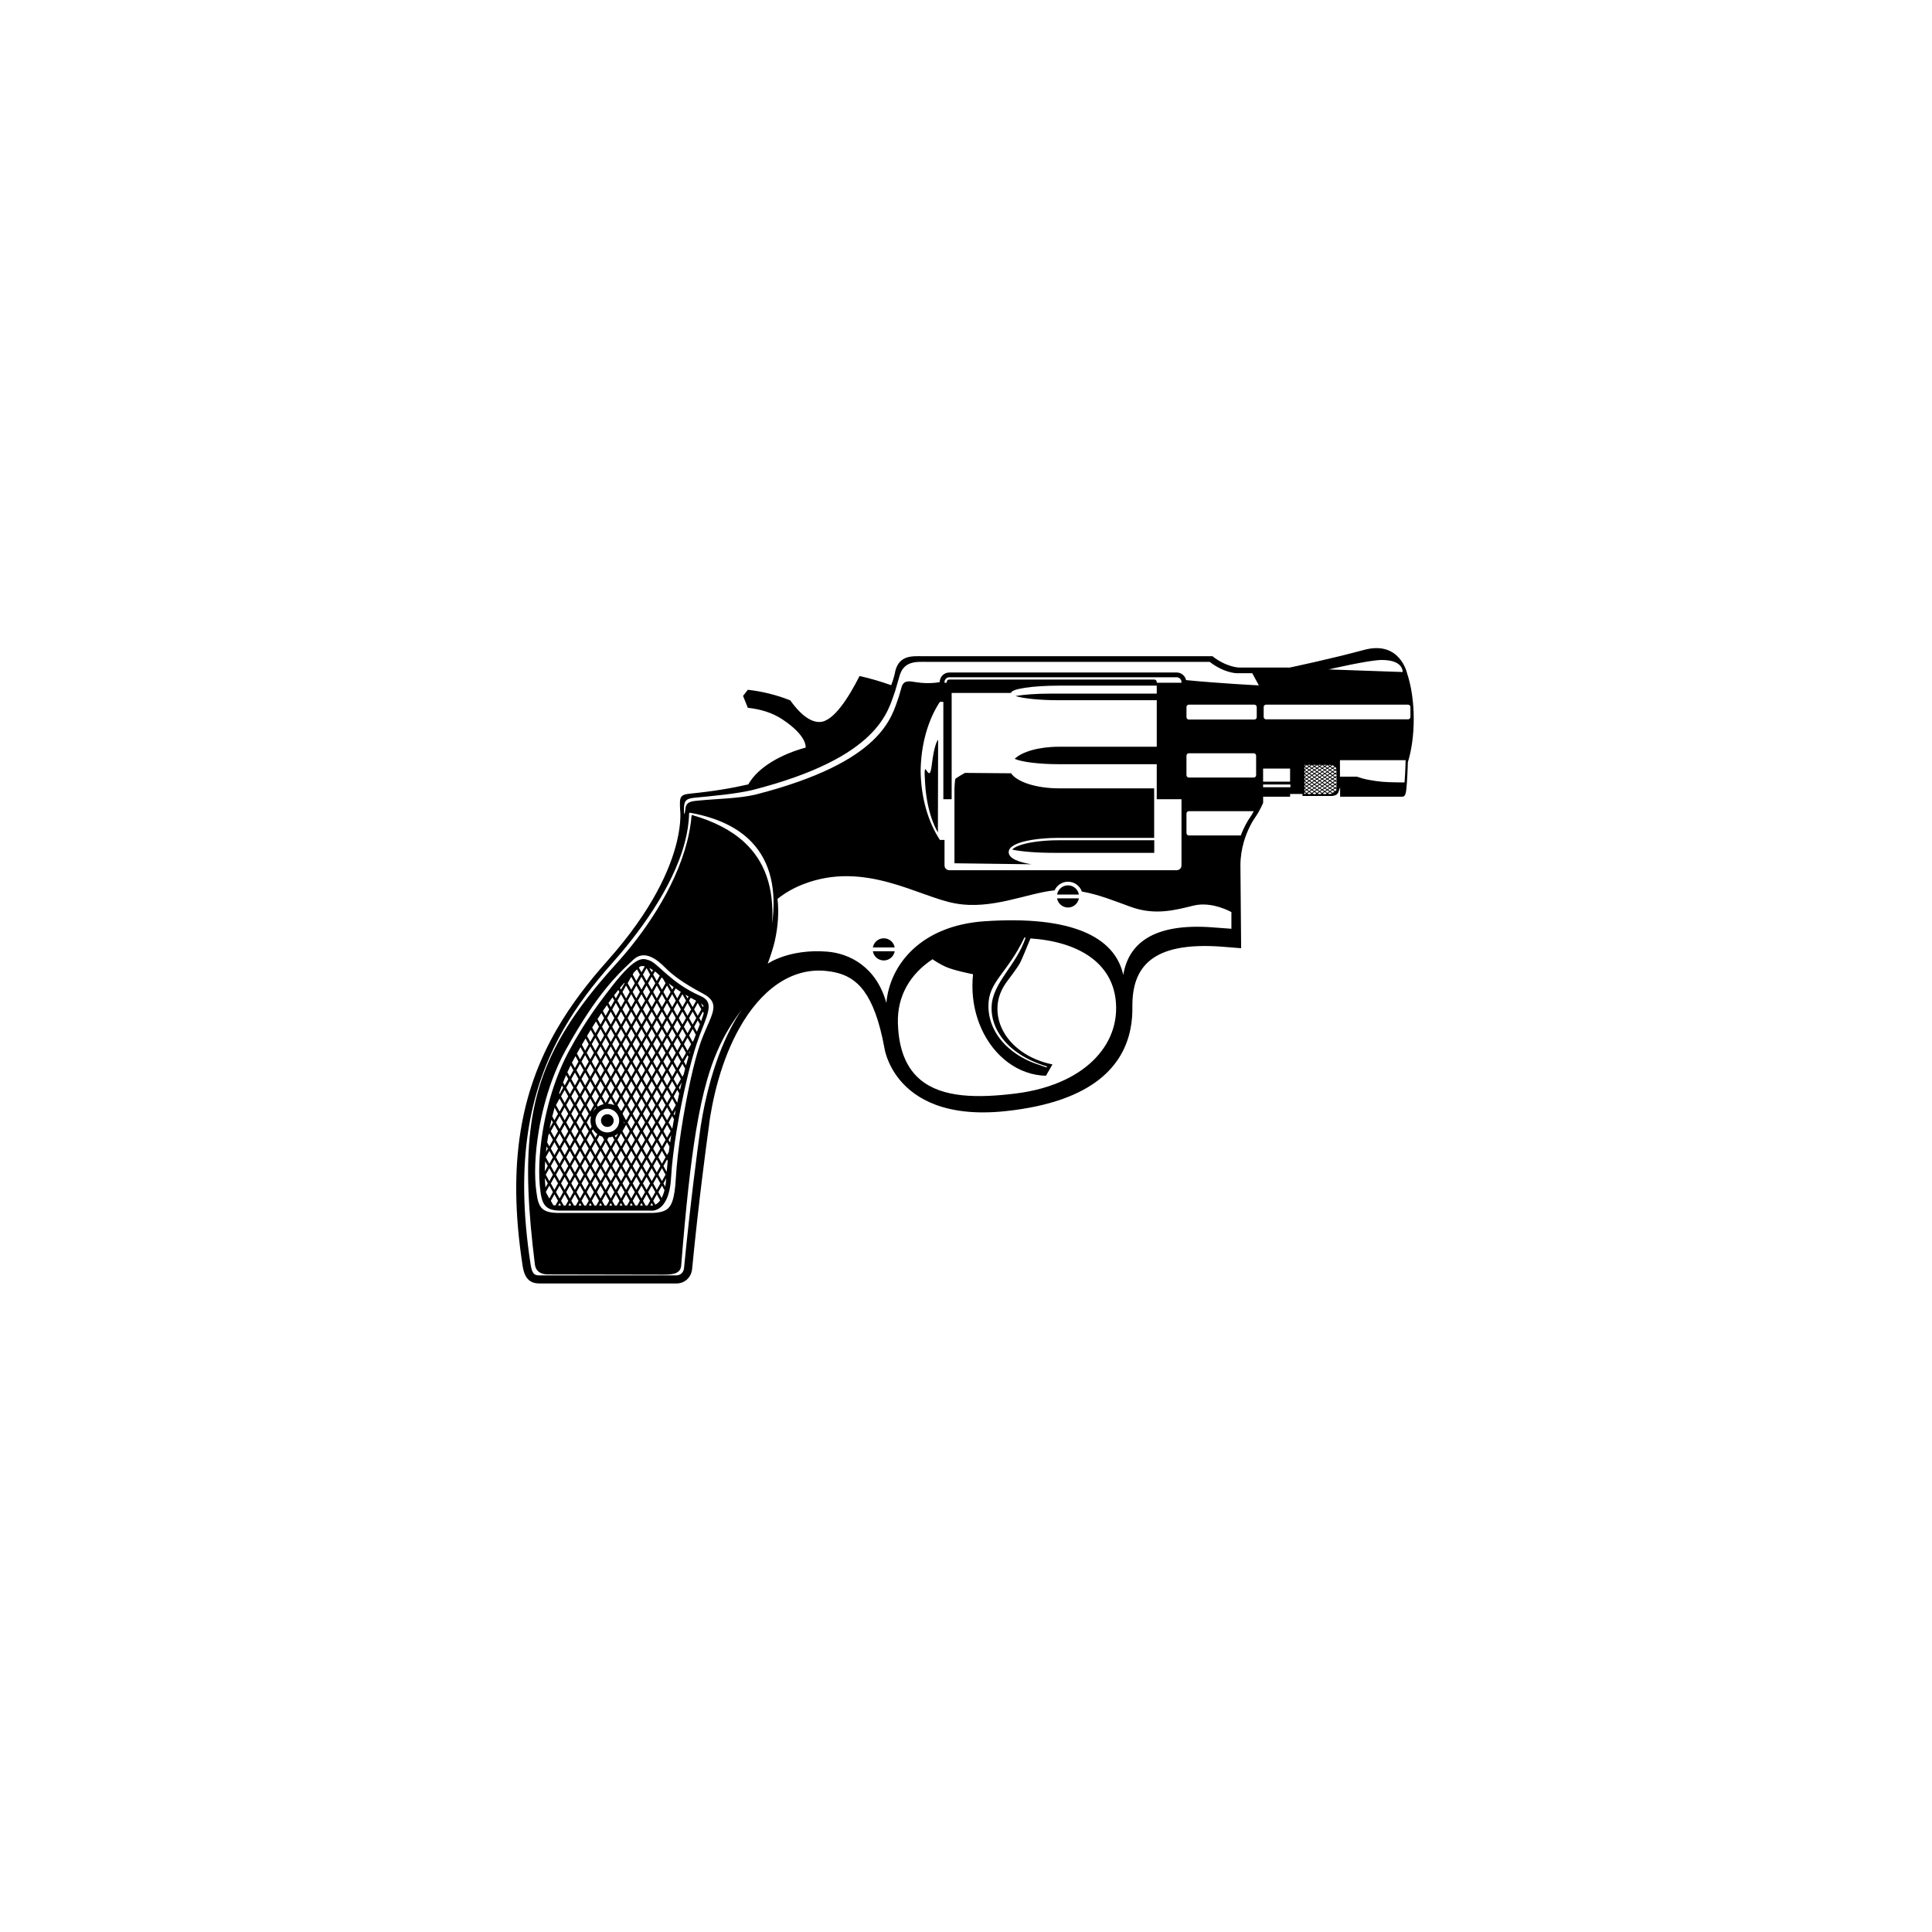 <svg xmlns="http://www.w3.org/2000/svg" width="500" height="500" viewBox="0 0 500 500"><g transform="translate(133.598,167.731)translate(116.151,82.224)rotate(0)translate(-116.151,-82.224) scale(2.356,2.356)" opacity="1"><defs class="defs"/><path transform="translate(-0.718,-13.967)" d="M10.03,65.866c0,-0.385 0.312,-0.697 0.697,-0.697c0.385,0 0.697,0.312 0.697,0.697c0,0.385 -0.312,0.697 -0.697,0.697c-0.385,0 -0.697,-0.312 -0.697,-0.697zM41.093,48.276c0.6,0 1.1,-0.435 1.199,-1.007h-2.399c0.1,0.573 0.6,1.007 1.2,1.007zM41.093,45.842c-0.601,0 -1.1,0.436 -1.2,1.009h2.399c-0.099,-0.574 -0.599,-1.009 -1.199,-1.009zM61.327,40.028c-0.601,0 -1.101,0.436 -1.2,1.008h2.398c-0.099,-0.572 -0.599,-1.008 -1.198,-1.008zM61.327,42.462c0.599,0 1.099,-0.435 1.198,-1.007h-2.398c0.1,0.573 0.6,1.007 1.2,1.007zM15.258,48.241c-0.584,-0.166 -1.302,-0.624 -3.998,2.844c-0.875,1.124 -2.048,2.635 -3.332,4.697c-0.473,0.761 -0.961,1.597 -1.455,2.516c-0.521,0.973 -0.978,2.01 -1.37,3.079c-0.673,1.834 -1.159,3.759 -1.465,5.598c-0.425,2.552 -0.504,4.939 -0.258,6.679c0.195,1.603 0.711,2.104 2.253,2.104h9.875c0,0 0.15,0.013 0.3,-0.009c0.176,-0.027 0.418,-0.099 0.669,-0.28c0.486,-0.347 1.133,-1.202 1.252,-3.349c0.083,-1.518 0.308,-3.312 0.608,-5.145v0c0.313,-1.911 0.71,-3.864 1.119,-5.596v-0.002c0.375,-1.585 0.76,-2.985 1.1,-3.993c0.198,-0.587 0.402,-1.118 0.59,-1.602c0.065,-0.167 0.127,-0.331 0.188,-0.484c0.232,-0.607 0.402,-1.091 0.477,-1.499c0.128,-0.693 0.048,-1.227 -0.884,-1.635c-3.302,-1.45 -4.651,-3.637 -5.669,-3.923zM21.052,53.65l-0.396,0.71l-0.395,-0.71l0.395,-0.711zM19.369,54.602l-0.395,0.713l-0.395,-0.713l0.395,-0.708zM19.137,53.65l0.396,-0.711l0.395,0.711l-0.395,0.71zM11.414,66.973v0c-0.201,0.123 -0.436,0.196 -0.687,0.196c-0.252,0 -0.487,-0.073 -0.687,-0.194v-0.002c-0.369,-0.229 -0.616,-0.639 -0.616,-1.106c0,-0.719 0.583,-1.302 1.303,-1.302c0.719,0 1.301,0.583 1.301,1.302c0,0.467 -0.246,0.877 -0.614,1.106zM11.498,67.983l-0.395,0.711l-0.396,-0.711l0.15,-0.271c0.153,-0.01 0.301,-0.04 0.442,-0.086zM10.555,67.71l-0.018,0.031l-0.02,-0.036zM12.486,65.29c-0.022,-0.068 -0.049,-0.135 -0.08,-0.199l0.38,-0.682l0.395,0.711l-0.395,0.711zM12.622,66.072l-0.076,0.136c0.014,-0.071 0.023,-0.147 0.028,-0.224zM10.142,63.207l0.395,-0.708l0.396,0.708l-0.396,0.711zM10.318,64.061c-0.231,0.054 -0.446,0.146 -0.635,0.277l-0.099,-0.177l0.396,-0.712zM12.787,62.499l0.395,0.708l-0.395,0.711l-0.396,-0.711zM12.228,62.959l-0.396,-0.71l0.396,-0.71l0.395,0.71zM13.747,62.249l-0.395,0.71l-0.395,-0.71l0.395,-0.71zM13.515,61.296l0.396,-0.711l0.395,0.711l-0.045,0.083l-0.35,0.627l-0.349,-0.627zM13.352,63.449l0.395,0.712l-0.395,0.71l-0.395,-0.71zM13.515,63.207l0.396,-0.708l0.395,0.708l-0.395,0.711zM14.081,62.249l0.395,-0.71l0.395,0.71l-0.395,0.71zM14.081,60.337l0.395,-0.71l0.395,0.71l-0.395,0.711zM14.081,58.426l0.395,-0.711l0.395,0.711l-0.395,0.71zM14.305,59.385l-0.395,0.711l-0.396,-0.711l0.396,-0.711zM13.747,60.337l-0.395,0.711l-0.395,-0.711l0.395,-0.71zM13.181,61.296l-0.046,0.083l-0.349,0.627l-0.35,-0.627l-0.045,-0.083l0.396,-0.711zM12.228,61.048l-0.396,-0.711l0.396,-0.71l0.395,0.71zM12.056,61.296l-0.045,0.083l-0.35,0.627l-0.349,-0.627l-0.046,-0.083l0.396,-0.711zM11.498,62.249l-0.395,0.71l-0.396,-0.71l0.396,-0.71zM11.104,63.449l0.383,0.729c-0.214,-0.095 -0.45,-0.155 -0.698,-0.162zM11.266,63.207l0.396,-0.708l0.395,0.708l-0.395,0.711zM12.228,63.449l0.395,0.712l-0.368,0.66c-0.054,-0.078 -0.113,-0.152 -0.177,-0.221l-0.245,-0.439zM13.352,65.362l0.395,0.71l-0.395,0.71l-0.395,-0.71zM13.515,65.12l0.396,-0.711l0.395,0.711l-0.395,0.711zM14.476,65.362l0.395,0.71l-0.395,0.71l-0.395,-0.71zM14.081,64.161l0.395,-0.712l0.395,0.712l-0.395,0.71zM14.64,63.207l0.395,-0.708l0.395,0.708l-0.395,0.711zM14.686,61.379l-0.045,-0.083l0.395,-0.711l0.395,0.711l-0.046,0.083l-0.349,0.627zM14.64,59.385l0.395,-0.711l0.395,0.711l-0.395,0.711zM15.206,58.426l0.396,-0.711l0.395,0.711l-0.395,0.71zM15.764,57.472l0.395,-0.708l0.396,0.708l-0.396,0.713zM15.601,57.227l-0.396,-0.713l0.396,-0.71l0.395,0.71zM15.43,57.472l-0.395,0.713l-0.395,-0.713l0.395,-0.708zM14.476,57.227l-0.395,-0.713l0.395,-0.71l0.395,0.71zM14.305,57.472l-0.395,0.713l-0.396,-0.713l0.396,-0.708zM13.747,58.426l-0.395,0.71l-0.395,-0.71l0.395,-0.711zM13.181,59.385l-0.395,0.711l-0.396,-0.711l0.396,-0.711zM12.228,59.136l-0.396,-0.71l0.396,-0.711l0.395,0.711zM12.056,59.385l-0.395,0.711l-0.396,-0.711l0.396,-0.711zM11.498,60.337l-0.395,0.711l-0.396,-0.711l0.396,-0.71zM10.933,61.296l-0.046,0.083l-0.35,0.627l-0.349,-0.627l-0.046,-0.083l0.395,-0.711zM10.374,62.249l-0.395,0.71l-0.396,-0.71l0.396,-0.71zM9.808,63.207l-0.395,0.711l-0.395,-0.711l0.395,-0.708zM9.468,64.51c-0.136,0.124 -0.252,0.27 -0.348,0.426l0.292,-0.526zM9.25,64.161l-0.396,0.71l-0.396,-0.71l0.396,-0.712zM8.997,66.526l-0.142,0.256l-0.396,-0.71l0.396,-0.71l0.062,0.111c-0.026,0.127 -0.041,0.26 -0.041,0.393c-0.001,0.232 0.042,0.454 0.121,0.66zM8.684,65.12l-0.395,0.711l-0.395,-0.711l0.395,-0.711zM8.125,66.072l-0.395,0.71l-0.395,-0.71l0.395,-0.71zM8.125,67.983l-0.395,0.711l-0.395,-0.711l0.395,-0.709zM7.894,67.031l0.031,-0.057l0.364,-0.654l0.363,0.654l0.032,0.057l-0.395,0.71zM8.854,67.274l0.396,0.709l-0.396,0.711l-0.396,-0.711zM9.018,67.031l0.032,-0.057l0.087,-0.159c0.033,0.055 0.068,0.106 0.105,0.159c0.109,0.145 0.238,0.274 0.384,0.382l-0.214,0.385zM9.853,67.498c0.104,0.057 0.213,0.102 0.327,0.137l0.193,0.349l-0.395,0.711l-0.396,-0.711zM11.915,67.286l-0.253,0.455l-0.118,-0.214c0.133,-0.064 0.258,-0.145 0.371,-0.241zM12.228,67.274l0.395,0.709l-0.395,0.711l-0.396,-0.711zM12.391,67.031l0.032,-0.057l0.364,-0.654l0.363,0.654l0.032,0.057l-0.395,0.71zM13.352,67.274l0.395,0.709l-0.395,0.711l-0.395,-0.711zM13.515,67.031l0.033,-0.057l0.363,-0.654l0.363,0.654l0.032,0.057l-0.395,0.71zM14.476,67.274l0.395,0.709l-0.395,0.711l-0.395,-0.711zM14.64,67.031l0.031,-0.057l0.364,-0.654l0.363,0.654l0.032,0.057l-0.395,0.71zM14.64,65.12l0.395,-0.711l0.395,0.711l-0.395,0.711zM15.206,64.161l0.396,-0.712l0.395,0.712l-0.395,0.71zM15.206,62.249l0.396,-0.71l0.395,0.71l-0.395,0.71zM15.206,60.337l0.396,-0.71l0.395,0.71l-0.395,0.711zM15.764,59.385l0.395,-0.711l0.396,0.711l-0.396,0.711zM16.33,58.426l0.396,-0.711l0.395,0.711l-0.395,0.71zM16.33,56.514l0.396,-0.71l0.395,0.71l-0.395,0.713zM16.431,55.782l-0.272,0.488l-0.271,-0.488l-0.125,-0.222l0.395,-0.709l0.396,0.709zM15.601,55.314l-0.396,-0.713l0.396,-0.708l0.395,0.708zM15.43,55.561l-0.123,0.222l-0.271,0.488l-0.272,-0.488l-0.123,-0.222l0.395,-0.709zM14.476,55.314l-0.395,-0.713l0.395,-0.708l0.395,0.708zM14.305,55.561l-0.123,0.222l-0.272,0.488l-0.271,-0.488l-0.125,-0.222l0.396,-0.709zM13.747,56.514l-0.395,0.713l-0.395,-0.713l0.395,-0.71zM13.181,57.472l-0.395,0.713l-0.396,-0.713l0.396,-0.708zM12.228,57.227l-0.396,-0.713l0.396,-0.71l0.395,0.71zM12.056,57.472l-0.395,0.713l-0.396,-0.713l0.396,-0.708zM11.498,58.426l-0.395,0.71l-0.396,-0.71l0.396,-0.711zM10.933,59.385l-0.396,0.711l-0.395,-0.711l0.395,-0.711zM10.374,60.337l-0.395,0.711l-0.396,-0.711l0.396,-0.71zM9.808,61.296l-0.045,0.083l-0.35,0.627l-0.349,-0.627l-0.046,-0.083l0.395,-0.711zM9.25,62.249l-0.396,0.71l-0.396,-0.71l0.396,-0.71zM8.684,63.207l-0.395,0.711l-0.395,-0.711l0.395,-0.708zM8.125,64.161l-0.395,0.71l-0.395,-0.71l0.395,-0.712zM7.559,65.12l-0.395,0.711l-0.395,-0.711l0.395,-0.711zM7.528,66.975l0.031,0.057l-0.395,0.71l-0.395,-0.71l0.032,-0.057l0.363,-0.654zM7,67.983l-0.394,0.711l-0.395,-0.711l0.395,-0.709zM6.435,68.941l-0.395,0.711l-0.395,-0.711l0.395,-0.709zM6.606,69.186l0.394,0.709l-0.394,0.711l-0.395,-0.711zM6.769,68.941l0.395,-0.709l0.395,0.709l-0.395,0.711zM7.729,69.186l0.395,0.709l-0.395,0.711l-0.395,-0.711zM7.894,68.941l0.395,-0.709l0.395,0.709l-0.395,0.711zM8.854,69.186l0.396,0.709l-0.396,0.711l-0.396,-0.711zM9.018,68.941l0.395,-0.709l0.395,0.709l-0.395,0.711zM9.979,69.186l0.395,0.709l-0.395,0.711l-0.396,-0.711zM10.142,68.941l0.395,-0.709l0.396,0.709l-0.396,0.711zM11.104,69.186l0.395,0.709l-0.395,0.711l-0.396,-0.711zM11.266,68.941l0.396,-0.709l0.395,0.709l-0.395,0.711zM12.228,69.186l0.395,0.709l-0.395,0.711l-0.396,-0.711zM12.391,68.941l0.396,-0.709l0.395,0.709l-0.395,0.711zM13.352,69.186l0.395,0.709l-0.395,0.711l-0.395,-0.711zM13.515,68.941l0.396,-0.709l0.395,0.709l-0.395,0.711zM14.476,69.186l0.395,0.709l-0.395,0.711l-0.395,-0.711zM14.64,68.941l0.395,-0.709l0.395,0.709l-0.395,0.711zM15.601,69.186l0.395,0.709l-0.395,0.711l-0.396,-0.711zM15.206,67.983l0.396,-0.709l0.395,0.709l-0.395,0.711zM15.206,66.072l0.396,-0.71l0.395,0.71l-0.395,0.71zM15.764,65.12l0.395,-0.711l0.396,0.711l-0.396,0.711zM15.764,63.207l0.395,-0.708l0.396,0.708l-0.396,0.711zM15.81,61.379l-0.046,-0.083l0.395,-0.711l0.396,0.711l-0.045,0.083l-0.35,0.627zM16.33,60.337l0.396,-0.71l0.395,0.71l-0.395,0.711zM16.888,59.385l0.396,-0.711l0.395,0.711l-0.395,0.711zM16.888,57.472l0.396,-0.708l0.395,0.708l-0.395,0.713zM17.454,56.514l0.396,-0.71l0.395,0.71l-0.395,0.713zM17.454,54.602l0.396,-0.708l0.395,0.708l-0.395,0.713zM17.678,55.561l-0.123,0.222l-0.272,0.488l-0.272,-0.488l-0.123,-0.222l0.396,-0.709zM16.725,55.314l-0.396,-0.713l0.396,-0.708l0.395,0.708zM16.159,54.36l-0.395,-0.71l0.395,-0.711l0.396,0.711zM15.601,53.4l-0.396,-0.71l0.396,-0.71l0.395,0.71zM15.43,53.65l-0.395,0.71l-0.395,-0.71l0.395,-0.711zM14.476,53.4l-0.395,-0.71l0.395,-0.71l0.395,0.71zM14.305,53.65l-0.395,0.71l-0.396,-0.71l0.396,-0.711zM13.747,54.602l-0.395,0.713l-0.395,-0.713l0.395,-0.708zM13.181,55.561l-0.123,0.222l-0.271,0.488l-0.273,-0.488l-0.123,-0.222l0.396,-0.709zM12.228,55.314l-0.396,-0.713l0.396,-0.708l0.395,0.708zM12.056,55.561l-0.123,0.222l-0.271,0.488l-0.272,-0.488l-0.124,-0.222l0.396,-0.709zM11.498,56.514l-0.395,0.713l-0.396,-0.713l0.396,-0.71zM10.933,57.472l-0.396,0.713l-0.395,-0.713l0.395,-0.708zM10.374,58.426l-0.395,0.71l-0.396,-0.71l0.396,-0.711zM9.808,59.385l-0.395,0.711l-0.395,-0.711l0.395,-0.711zM9.25,60.337l-0.396,0.711l-0.396,-0.711l0.396,-0.71zM8.684,61.296l-0.046,0.083l-0.349,0.627l-0.35,-0.627l-0.045,-0.083l0.395,-0.711zM8.125,62.249l-0.395,0.71l-0.395,-0.71l0.395,-0.71zM7.559,63.207l-0.395,0.711l-0.395,-0.711l0.395,-0.708zM7,64.161l-0.394,0.71l-0.395,-0.71l0.395,-0.712zM7,66.072l-0.394,0.71l-0.395,-0.71l0.395,-0.71zM6.403,66.975l0.032,0.057l-0.395,0.71l-0.395,-0.71l0.031,-0.057l0.364,-0.655zM5.875,67.983l-0.395,0.711l-0.395,-0.711l0.395,-0.709zM5.875,69.895l-0.395,0.711l-0.395,-0.711l0.395,-0.709zM5.875,71.807l-0.395,0.711l-0.395,-0.711l0.395,-0.71zM5.645,70.854l0.395,-0.709l0.395,0.709l-0.395,0.71zM6.606,71.097l0.394,0.71l-0.394,0.711l-0.395,-0.711zM6.769,70.854l0.395,-0.709l0.395,0.709l-0.395,0.711zM7.729,71.097l0.395,0.71l-0.395,0.711l-0.395,-0.711zM7.894,70.854l0.395,-0.709l0.395,0.709l-0.395,0.711zM8.854,71.097l0.396,0.71l-0.396,0.711l-0.396,-0.711zM9.018,70.854l0.395,-0.709l0.395,0.709l-0.395,0.711zM9.979,71.097l0.395,0.71l-0.395,0.711l-0.396,-0.711zM10.142,70.854l0.395,-0.709l0.396,0.709l-0.396,0.711zM11.104,71.097l0.395,0.71l-0.395,0.711l-0.396,-0.711zM11.266,70.854l0.396,-0.709l0.395,0.709l-0.395,0.711zM12.228,71.097l0.395,0.71l-0.395,0.711l-0.396,-0.711zM12.391,70.854l0.396,-0.709l0.395,0.709l-0.395,0.711zM13.352,71.097l0.395,0.71l-0.395,0.711l-0.395,-0.711zM13.515,70.854l0.396,-0.709l0.395,0.709l-0.395,0.711zM14.476,71.097l0.395,0.71l-0.395,0.711l-0.395,-0.711zM14.64,70.854l0.395,-0.709l0.395,0.709l-0.395,0.711zM15.601,71.097l0.395,0.71l-0.395,0.711l-0.396,-0.711zM15.764,70.854l0.395,-0.709l0.396,0.709l-0.396,0.711zM15.764,68.941l0.395,-0.709l0.396,0.709l-0.396,0.711zM15.764,67.031l0.033,-0.057l0.362,-0.654l0.364,0.654l0.032,0.057l-0.396,0.71zM16.33,66.072l0.396,-0.71l0.395,0.71l-0.395,0.71zM16.33,64.161l0.396,-0.712l0.395,0.712l-0.395,0.71zM16.33,62.249l0.396,-0.71l0.395,0.71l-0.395,0.71zM16.934,61.379l-0.046,-0.083l0.396,-0.711l0.395,0.711l-0.045,0.083l-0.349,0.627zM17.454,60.337l0.396,-0.71l0.395,0.71l-0.395,0.711zM17.454,58.426l0.396,-0.711l0.395,0.711l-0.395,0.71zM18.013,57.472l0.395,-0.708l0.395,0.708l-0.395,0.713zM18.136,55.782l-0.124,-0.222l0.395,-0.709l0.395,0.709l-0.123,0.222l-0.272,0.488zM18.408,54.36l-0.395,-0.71l0.395,-0.711l0.395,0.711zM17.85,53.4l-0.396,-0.71l0.396,-0.71l0.395,0.71zM17.678,53.65l-0.395,0.71l-0.396,-0.71l0.396,-0.711zM16.725,53.4l-0.396,-0.71l0.396,-0.71l0.395,0.71zM16.159,52.45l-0.395,-0.713l0.395,-0.709l0.396,0.709zM15.601,51.488l-0.396,-0.71l0.396,-0.709l0.395,0.709zM15.43,51.737l-0.395,0.713l-0.395,-0.713l0.395,-0.709zM14.476,51.488l-0.395,-0.71l0.395,-0.709l0.395,0.709zM14.305,51.737l-0.395,0.713l-0.396,-0.713l0.396,-0.709zM13.747,52.69l-0.395,0.71l-0.395,-0.71l0.395,-0.71zM13.181,53.65l-0.395,0.71l-0.396,-0.71l0.396,-0.711zM12.228,53.4l-0.396,-0.71l0.396,-0.71l0.395,0.71zM12.056,53.65l-0.395,0.71l-0.396,-0.71l0.396,-0.711zM11.498,54.602l-0.395,0.713l-0.396,-0.713l0.396,-0.708zM10.933,55.561l-0.124,0.222l-0.272,0.488l-0.272,-0.488l-0.123,-0.222l0.395,-0.709zM10.374,56.514l-0.395,0.713l-0.396,-0.713l0.396,-0.71zM9.808,57.472l-0.395,0.713l-0.395,-0.713l0.395,-0.708zM9.25,58.426l-0.396,0.71l-0.396,-0.71l0.396,-0.711zM8.684,59.385l-0.395,0.711l-0.395,-0.711l0.395,-0.711zM8.125,60.337l-0.395,0.711l-0.395,-0.711l0.395,-0.71zM7.559,61.296l-0.044,0.083l-0.35,0.627l-0.349,-0.627l-0.046,-0.083l0.395,-0.711zM7,62.249l-0.394,0.71l-0.395,-0.71l0.395,-0.71zM6.435,63.207l-0.395,0.711l-0.395,-0.711l0.395,-0.708zM6.435,65.12l-0.395,0.711l-0.395,-0.711l0.395,-0.711zM5.875,66.072l-0.395,0.71l-0.395,-0.71l0.395,-0.71zM5.279,66.975l0.032,0.057l-0.396,0.71l-0.396,-0.71l0.032,-0.057l0.363,-0.654zM5.311,68.941l-0.396,0.711l-0.395,-0.711l0.396,-0.709zM5.311,70.854l-0.396,0.711l-0.395,-0.711l0.396,-0.709zM4.751,71.807l-0.394,0.711l-0.396,-0.711l0.396,-0.71zM4.915,72.057l0.396,0.708l-0.396,0.712l-0.395,-0.712zM5.481,73.008l0.395,0.711l-0.395,0.711l-0.395,-0.711zM5.645,72.765l0.395,-0.708l0.395,0.708l-0.395,0.712zM6.606,73.008l0.394,0.711l-0.394,0.711l-0.395,-0.711zM6.769,72.765l0.395,-0.708l0.395,0.708l-0.395,0.712zM7.729,73.008l0.395,0.711l-0.395,0.711l-0.395,-0.711zM7.894,72.765l0.395,-0.708l0.395,0.708l-0.395,0.712zM8.854,73.008l0.396,0.711l-0.396,0.711l-0.396,-0.711zM9.018,72.765l0.395,-0.708l0.395,0.708l-0.395,0.712zM9.979,73.008l0.395,0.711l-0.395,0.711l-0.396,-0.711zM10.142,72.765l0.395,-0.708l0.396,0.708l-0.396,0.712zM11.104,73.008l0.395,0.711l-0.395,0.711l-0.396,-0.711zM11.266,72.765l0.396,-0.708l0.395,0.708l-0.395,0.712zM12.228,73.008l0.395,0.711l-0.395,0.711l-0.396,-0.711zM12.391,72.765l0.396,-0.708l0.395,0.708l-0.395,0.712zM13.352,73.008l0.395,0.711l-0.395,0.711l-0.395,-0.711zM13.515,72.765l0.396,-0.708l0.395,0.708l-0.395,0.712zM14.476,73.008l0.395,0.711l-0.395,0.711l-0.395,-0.711zM14.64,72.765l0.395,-0.708l0.395,0.708l-0.395,0.712zM15.601,73.008l0.395,0.711l-0.395,0.711l-0.396,-0.711zM15.764,72.765l0.395,-0.708l0.396,0.708l-0.396,0.712zM16.33,71.807l0.396,-0.71l0.395,0.71l-0.395,0.711zM16.33,69.895l0.396,-0.709l0.395,0.709l-0.395,0.711zM16.33,67.983l0.396,-0.709l0.395,0.709l-0.395,0.711zM16.888,67.031l0.032,-0.057l0.363,-0.654l0.363,0.654l0.031,0.057l-0.395,0.71zM16.888,65.12l0.396,-0.711l0.395,0.711l-0.395,0.711zM16.888,63.207l0.396,-0.708l0.395,0.708l-0.395,0.711zM17.454,62.249l0.396,-0.71l0.395,0.71l-0.395,0.71zM18.059,61.379l-0.046,-0.083l0.395,-0.711l0.395,0.711l-0.045,0.083l-0.35,0.627zM18.013,59.385l0.395,-0.711l0.395,0.711l-0.395,0.711zM18.579,58.426l0.395,-0.711l0.395,0.711l-0.395,0.71zM18.579,56.514l0.395,-0.71l0.395,0.71l-0.395,0.713zM19.26,55.782l-0.123,-0.222l0.396,-0.709l0.395,0.709l-0.123,0.222l-0.271,0.488zM19.703,54.602l0.395,-0.708l0.395,0.708l-0.395,0.713zM19.88,52.373c0.192,0.108 0.394,0.219 0.604,0.334l-0.386,0.693l-0.395,-0.71zM19.648,52.241l-0.115,0.209l-0.229,-0.411c0.112,0.065 0.226,0.133 0.344,0.202zM19.369,52.69l-0.395,0.71l-0.395,-0.71l0.395,-0.71zM18.227,51.353c0.179,0.123 0.368,0.247 0.57,0.375l-0.389,0.723l-0.395,-0.713zM18.009,51.201l-0.16,0.287l-0.385,-0.689c0.17,0.13 0.351,0.264 0.545,0.402zM17.678,51.737l-0.395,0.713l-0.396,-0.713l0.396,-0.709zM16.843,50.283l0.277,0.495l-0.395,0.71l-0.396,-0.71l0.355,-0.639zM15.957,49.48c0.148,0.11 0.28,0.224 0.388,0.331l0.14,0.138l-0.326,0.588l-0.395,-0.711zM15.739,49.329l-0.138,0.25l-0.264,-0.476c0.138,0.068 0.273,0.145 0.402,0.226zM15.43,49.826l-0.395,0.711l-0.395,-0.711l0.395,-0.711zM14.268,48.991c0.074,-0.071 0.227,-0.15 0.573,-0.069l-0.365,0.657l-0.286,-0.515zM13.647,49.591c0.121,-0.122 0.235,-0.233 0.341,-0.334l0.317,0.569l-0.395,0.711l-0.396,-0.711zM13.352,50.069l0.395,0.709l-0.395,0.71l-0.395,-0.71zM13.181,51.737l-0.395,0.713l-0.396,-0.713l0.396,-0.709zM12.591,50.724l0.031,0.055l-0.395,0.71l-0.112,-0.2c0.166,-0.203 0.325,-0.392 0.476,-0.565zM11.69,51.819l0.242,-0.305l0.124,0.223l-0.395,0.713l-0.191,-0.346zM11.299,52.332l0.199,0.358l-0.395,0.71l-0.254,-0.455c0.155,-0.214 0.305,-0.419 0.45,-0.613zM10.677,53.188l0.256,0.462l-0.396,0.71l-0.299,-0.54c0.15,-0.219 0.296,-0.429 0.439,-0.632zM10.074,54.064l0.299,0.537l-0.395,0.713l-0.333,-0.601c0.147,-0.223 0.29,-0.44 0.429,-0.649zM9.48,54.972l0.328,0.589l-0.123,0.222l-0.272,0.488l-0.271,-0.488l-0.08,-0.144c0.141,-0.231 0.281,-0.453 0.418,-0.667zM8.903,55.892l0.347,0.622l-0.396,0.713l-0.362,-0.653c0.14,-0.234 0.277,-0.46 0.411,-0.682zM8.333,56.842l0.351,0.63l-0.395,0.713l-0.36,-0.649c0.136,-0.239 0.27,-0.47 0.404,-0.694zM7.777,57.8l0.348,0.626l-0.395,0.71l-0.35,-0.629c0.134,-0.242 0.266,-0.479 0.397,-0.707zM7.153,58.916l0.072,-0.131l0.333,0.6l-0.395,0.711l-0.325,-0.588c0.103,-0.198 0.208,-0.398 0.315,-0.592zM6.697,59.792l0.303,0.545l-0.394,0.711l-0.271,-0.488c0.116,-0.258 0.237,-0.516 0.362,-0.768zM5.984,61.379v-0.002c0.069,-0.17 0.141,-0.337 0.213,-0.507l0.237,0.426l-0.046,0.083l-0.348,0.627l-0.18,-0.321c0.041,-0.103 0.082,-0.205 0.124,-0.306zM5.738,62.001l0.137,0.248l-0.395,0.71l-0.054,-0.097c0.1,-0.289 0.204,-0.575 0.312,-0.861zM5.481,63.449l0.395,0.712l-0.395,0.71l-0.395,-0.71zM4.934,64.44l0.377,0.68l-0.396,0.711l-0.236,-0.426c0.079,-0.322 0.165,-0.641 0.255,-0.965zM4.589,65.777l0.162,0.295l-0.371,0.669c0.064,-0.319 0.134,-0.639 0.209,-0.964zM4.242,67.48l0.116,-0.206l0.394,0.709l-0.394,0.711l-0.242,-0.432c0.038,-0.258 0.08,-0.518 0.126,-0.782zM4.055,68.707l0.131,0.234l-0.201,0.363c0.021,-0.196 0.044,-0.396 0.07,-0.597zM4.357,69.186l0.394,0.709l-0.394,0.711l-0.396,-0.711zM3.897,70.333l0.289,0.521l-0.331,0.596c0.003,-0.359 0.017,-0.733 0.042,-1.117zM3.862,72.183l0.324,0.582l-0.253,0.456c-0.036,-0.326 -0.059,-0.673 -0.071,-1.038zM3.989,73.669l0.368,-0.661l0.394,0.711l-0.394,0.711l-0.352,-0.632zM5.028,75.185c-0.089,-0.006 -0.169,-0.016 -0.242,-0.028l-0.266,-0.48l0.396,-0.71l0.396,0.71zM5.472,75.196h-0.145l0.154,-0.277l0.155,0.277zM6.146,75.196h-0.212l-0.289,-0.52l0.395,-0.71l0.395,0.71zM6.451,75.196l0.155,-0.277l0.153,0.277zM7.27,75.196h-0.212l-0.289,-0.52l0.395,-0.71l0.395,0.71zM7.576,75.196l0.154,-0.277l0.154,0.277zM8.395,75.196h-0.212l-0.289,-0.52l0.395,-0.71l0.395,0.71zM8.7,75.196l0.155,-0.277l0.154,0.277zM9.519,75.196h-0.212l-0.289,-0.52l0.395,-0.71l0.395,0.71zM9.825,75.196l0.154,-0.277l0.154,0.277zM10.644,75.196h-0.212l-0.289,-0.52l0.395,-0.71l0.396,0.71zM10.949,75.196l0.155,-0.277l0.153,0.277zM11.768,75.196h-0.213l-0.289,-0.52l0.396,-0.71l0.395,0.71zM12.074,75.196l0.154,-0.277l0.153,0.277zM12.892,75.196h-0.212l-0.289,-0.52l0.396,-0.71l0.395,0.71zM13.198,75.196l0.154,-0.277l0.154,0.276zM14.017,75.195h-0.213l-0.289,-0.519l0.396,-0.71l0.395,0.71zM14.322,75.195l0.154,-0.276l0.153,0.276zM15.142,75.194l-0.214,0.001l-0.288,-0.519l0.395,-0.71l0.395,0.71zM15.705,75.194h-0.257l0.153,-0.275l0.148,0.267zM16.16,75.006c-0.054,0.039 -0.108,0.069 -0.16,0.096l-0.236,-0.425l0.395,-0.71l0.369,0.663c-0.136,0.191 -0.267,0.308 -0.368,0.376zM16.689,74.366l-0.36,-0.647l0.396,-0.711l0.28,0.504c-0.089,0.359 -0.201,0.637 -0.316,0.854zM17.088,73.127l-0.2,-0.362l0.311,-0.558c-0.023,0.346 -0.061,0.65 -0.111,0.92zM17.246,71.497l-0.358,-0.644l0.396,-0.709l0.076,0.137c-0.046,0.418 -0.084,0.823 -0.114,1.216zM17.476,69.306l-0.192,0.347l-0.396,-0.711l0.396,-0.709l0.271,0.488c-0.027,0.197 -0.055,0.392 -0.079,0.585zM17.619,68.278l-0.165,-0.295l0.291,-0.521c-0.045,0.272 -0.086,0.547 -0.126,0.816zM17.86,66.764l-0.406,-0.691l0.396,-0.71l0.197,0.354c-0.066,0.347 -0.128,0.697 -0.187,1.047zM18.121,65.315l-0.108,-0.195l0.225,-0.403zM17.85,64.871l-0.396,-0.71l0.396,-0.712l0.395,0.712zM18.402,63.907l-0.389,-0.7l0.395,-0.708l0.213,0.384c-0.074,0.336 -0.147,0.678 -0.219,1.024zM18.71,62.485l-0.132,-0.236l0.319,-0.574c-0.063,0.265 -0.125,0.535 -0.187,0.81zM19.111,60.8l-0.138,0.248l-0.395,-0.711l0.395,-0.71l0.3,0.538c-0.054,0.207 -0.107,0.419 -0.162,0.635zM19.37,59.804l-0.233,-0.419l0.396,-0.711l0.101,0.181c-0.088,0.301 -0.176,0.619 -0.264,0.949zM19.74,58.491l-0.037,-0.065l0.127,-0.228zM19.533,58.185l-0.396,-0.713l0.396,-0.708l0.395,0.708zM20.245,56.96l-0.147,0.267l-0.395,-0.713l0.395,-0.71l0.346,0.624c-0.066,0.172 -0.132,0.348 -0.199,0.532zM20.698,55.782l-0.13,0.33l-0.183,-0.33l-0.124,-0.222l0.395,-0.709l0.24,0.429zM21.022,54.954l-0.195,-0.353l0.396,-0.708l0.094,0.167c-0.063,0.25 -0.16,0.539 -0.295,0.894zM21.298,53.266l-0.075,0.134l-0.228,-0.409c0.145,0.096 0.242,0.185 0.303,0.275zM45.644,29.001c0.242,3.47 1.394,5.202 1.394,5.202l0.023,-10.175c0,0 -0.409,0.329 -0.704,2.831c-0.295,2.503 -0.983,-1.742 -0.713,2.142zM54.813,36.381c0,-0.332 0.261,-0.571 0.541,-0.736c0.257,-0.151 0.578,-0.275 0.938,-0.38h0.001c1.286,-0.369 3.053,-0.456 4.033,-0.456h10.467v-5.438h-10.467c-2.298,0 -4.516,-0.618 -5.256,-1.653l-0.342,-0.004l-4.722,-0.04c0,0 -0.772,0.436 -1.028,0.633c-0.055,0.042 -0.093,0.451 -0.122,1.065v8.23l8.459,0.11c-1.294,-0.211 -2.502,-0.603 -2.502,-1.331zM57.589,35.264h-0.003c-1.198,0.184 -2.08,0.482 -2.389,0.835c0.985,0.215 2.677,0.357 4.594,0.357h11.013v-1.192v-0.193h-10.478c-1.001,0.001 -1.939,0.071 -2.737,0.193zM98.573,16.724c0,0 -0.779,-3.627 -4.723,-2.561c-3.782,1.022 -8.169,1.94 -8.169,1.94h-5.554c0,0 -1.374,-0.024 -2.936,-1.247h-31.865c-1.069,0 -2.521,-0.143 -2.971,1.636c0,0 -0.078,0.6 -0.451,1.548c-1.079,-0.385 -2.243,-0.734 -3.472,-1.009c-1.201,2.377 -2.867,5.014 -4.368,5.051c-1.159,0.028 -2.286,-1.032 -3.244,-2.375c-0.707,-0.285 -1.488,-0.537 -2.317,-0.744c-0.803,-0.2 -1.616,-0.338 -2.345,-0.419l-0.524,0.673l0.525,1.308c1.312,0.139 2.638,0.504 3.777,1.256c2.813,1.857 2.571,3.114 2.571,3.114c-2.572,0.696 -5.21,2.099 -6.296,4.043c-1.879,0.432 -3.975,0.776 -6.313,1.004c-1.209,0.119 -1.252,0.344 -1.176,1.787c0,0 0.187,1.265 -0.364,3.535v0c-0.702,2.894 -2.604,7.423 -7.621,13.049c-2.125,2.385 -3.998,4.825 -5.531,7.468v0c-1.021,1.762 -1.893,3.611 -2.587,5.595v0c-0.615,1.753 -1.091,3.608 -1.414,5.598c-0.688,4.238 -0.674,9.084 0.212,14.823c0.239,1.647 1.003,1.962 1.911,1.962h14.998c0.907,0 1.64,-0.68 1.715,-1.615c0.714,-7.336 1.55,-13.531 1.776,-15.17c0.039,-0.279 0.06,-0.424 0.06,-0.424c0.077,-0.732 0.202,-1.474 0.347,-2.219c0.199,-1.024 0.435,-2.009 0.705,-2.953c0.597,-2.09 1.362,-3.976 2.266,-5.597v-0.001c2.386,-4.28 5.745,-6.743 9.567,-6.35c2.595,0.268 4.633,1.385 5.937,6.351c0.172,0.653 0.331,1.375 0.476,2.168c0,0 0.243,1.7 1.66,3.429c1.687,2.056 5.039,4.148 11.629,3.452c4.925,-0.521 8.158,-1.816 10.258,-3.452v-0.002c2.134,-1.664 3.095,-3.68 3.472,-5.595c0.164,-0.827 0.217,-1.636 0.208,-2.39c-0.048,-4.354 2.085,-7.224 9.911,-6.622c0.739,0.057 1.417,0.11 2.036,0.165l-0.079,-9.104c0,-0.945 0.154,-1.813 0.371,-2.567v-0.001c0.388,-1.341 0.978,-2.322 1.27,-2.731c0.459,-0.64 0.854,-1.567 0.854,-1.567v-0.673h2.962v-0.304h1.361v0.226h3.068c0,0 0.7,0.035 0.856,-0.382c0.085,-0.226 0.208,-0.573 0.208,-0.573v1.033l6.778,0.001c0.414,0 0.469,-0.299 0.555,-1.482c0.084,-1.183 0.108,-2.305 0.108,-2.305c0.403,-1.285 0.647,-2.947 0.647,-4.764c-0.001,-1.937 -0.288,-3.701 -0.735,-5.017zM95.788,15.27c2.435,0 2.298,1.323 2.298,1.323l-8.13,-0.285c0,0 4.445,-1.038 5.832,-1.038zM82.76,27.198h2.964v1.437h-2.964zM25.745,35.265c-1.434,-1.313 -3.338,-2.274 -5.659,-2.95c-0.104,-0.033 -0.104,0.038 -0.107,0.07c-0.081,0.962 -0.253,1.926 -0.499,2.88v0c-1.346,5.231 -4.902,10.213 -7.719,13.312c-2.317,2.547 -4.156,4.889 -5.583,7.205c-1.14,1.849 -2.017,3.684 -2.666,5.595c-0.602,1.774 -1.006,3.613 -1.24,5.596c-0.482,4.09 -0.238,8.777 0.499,14.713c0.111,0.783 0.696,1.071 1.412,1.078l12.799,0.025c1.251,0 1.83,-0.247 1.866,-1.101c0.503,-6.308 1.013,-11.028 1.624,-14.714v-0.002c0.365,-2.192 0.764,-4.019 1.219,-5.594v0c0.656,-2.272 1.428,-4.021 2.375,-5.597c0.445,-0.739 0.928,-1.44 1.456,-2.14c-0.461,0.676 -0.881,1.394 -1.266,2.14c-0.914,1.772 -1.622,3.702 -2.162,5.597c-0.506,1.776 -0.865,3.523 -1.106,5.081c-0.011,0.073 -0.036,0.248 -0.072,0.515c-0.252,1.822 -1.067,7.92 -1.765,15.094c-0.041,0.482 -0.398,0.801 -0.826,0.801h-14.999c-0.475,0 -0.854,-0.006 -1.028,-1.203c-0.875,-5.673 -0.911,-10.48 -0.258,-14.691c0.308,-1.989 0.769,-3.845 1.367,-5.596c0.68,-1.985 1.535,-3.838 2.544,-5.597v-0.001c1.458,-2.54 3.236,-4.886 5.265,-7.161c2.685,-3.011 6.683,-8.171 8.031,-13.355v-0.001c0.272,-1.044 0.437,-2.088 0.46,-3.116c0,-0.039 0.002,-0.125 0.145,-0.09c3.044,0.55 5.244,1.661 6.722,3.207c2.121,2.219 2.752,5.336 2.253,8.981c0.25,-4.027 -0.844,-6.933 -3.082,-8.981zM21.576,55.782c-0.209,0.483 -0.436,1.023 -0.647,1.637c-0.339,0.979 -0.706,2.374 -1.058,3.96c-0.383,1.728 -0.749,3.686 -1.038,5.596c-0.282,1.863 -0.493,3.678 -0.578,5.177c-0.135,2.393 -0.484,3.231 -1.191,3.588c-0.607,0.304 -1.598,0.274 -1.598,0.274h-9.981c-1.931,0 -2.328,-0.536 -2.544,-2.267c-0.258,-1.773 -0.178,-4.191 0.256,-6.772v0c0.31,-1.841 0.8,-3.764 1.478,-5.596v0c0.414,-1.121 0.898,-2.204 1.454,-3.217c0.477,-0.868 0.935,-1.659 1.373,-2.38c2.991,-4.923 5.065,-6.601 6.044,-7.554c1.281,-1.249 2.75,0.051 3.54,0.841c0.791,0.792 1.922,1.671 4.132,2.839c1.772,0.937 1.204,1.926 0.358,3.874zM66.278,55.782c-0.717,2.314 -2.54,4.288 -5.271,5.595h-0.002c-1.545,0.74 -3.384,1.267 -5.473,1.522c-4.107,0.502 -8.006,0.493 -10.42,-1.521v-0.002c-1.361,-1.137 -2.25,-2.912 -2.439,-5.595c-0.014,-0.198 -0.024,-0.402 -0.03,-0.611c-0.088,-2.966 1.326,-5.388 3.802,-7.025c0.305,0.209 0.831,0.543 1.42,0.815c0.908,0.421 3.032,0.831 3.032,0.831c-0.045,0.421 -0.068,0.85 -0.068,1.284c0,1.703 0.359,3.308 0.992,4.706c1.369,3.023 4.02,5.091 7.086,5.161l0.714,-1.246c-2.567,-0.513 -4.633,-1.993 -5.542,-3.915c-0.324,-0.686 -0.502,-1.429 -0.502,-2.203c0,-1.189 0.433,-2.188 1.158,-3.137c0,0 0.987,-1.286 1.312,-1.867c0.167,-0.302 0.691,-1.572 1.157,-2.717c5.243,0.354 8.929,2.642 9.366,6.798c0.116,1.088 0.012,2.14 -0.292,3.127zM53.464,55.782c0.874,1.808 2.806,3.335 5.565,4.136l-0.05,0.111l-1.309,-0.452c-2.08,-0.784 -3.687,-2.129 -4.498,-3.795c-0.375,-0.77 -0.58,-1.607 -0.585,-2.49c-0.013,-2.704 2.034,-3.512 3.951,-7.528l0.138,-0.003c-0.989,3.036 -3.641,4.947 -3.737,7.579c-0.033,0.842 0.149,1.668 0.525,2.442zM79.278,44.796c-0.635,-0.052 -1.288,-0.095 -2.022,-0.151c-6.713,-0.517 -9.304,1.888 -9.855,5.227c-0.929,-4.243 -5.784,-6.543 -15.236,-5.901c-7.001,0.475 -10.402,4.776 -10.785,8.939l-0.004,0.033c-1.105,-3.995 -4.075,-5.441 -6.498,-5.635c-4.179,-0.335 -6.533,1.322 -6.533,1.322c0.272,-0.745 0.608,-1.725 0.784,-2.519c0.362,-1.634 0.45,-3.174 0.293,-4.598c0.773,-0.621 1.702,-1.174 2.82,-1.609c6.766,-2.628 12.645,1.365 16.684,2.104c4.038,0.739 7.863,-1.121 10.929,-1.434c0.255,-0.559 0.818,-0.947 1.473,-0.947c0.703,0 1.303,0.45 1.524,1.078c1.874,0.33 3.634,1.055 5.384,1.688c2.653,0.958 4.854,0.355 6.888,-0.144c2.031,-0.5 4.155,0.715 4.155,0.715v1.832zM48.549,30.567v-11.678l6.525,0.001c0,-0.441 2.351,-0.8 5.252,-0.8h10.752v0.877h-11.739c-1.447,0 -2.773,0.098 -3.782,0.259c0.832,0.274 2.654,0.465 4.77,0.465h10.752v5.11h-10.763c-2.186,0.002 -4.057,0.552 -4.845,1.331c0.797,0.345 2.666,0.586 4.845,0.586h10.762l-0.001,3.849h2.719v4.698v2.574c0,0.291 -0.235,0.525 -0.526,0.525h-24.98c-0.29,0 -0.525,-0.234 -0.525,-0.525v-2.803h-0.509c-1.276,-1.935 -2.078,-4.614 -2.115,-7.583c0.037,-2.97 0.839,-5.649 2.115,-7.583h0.38v10.697zM70.813,17.421h-22.541c-0.144,0 -0.263,0.118 -0.263,0.262v0.09h-0.246v-0.078c0,-0.29 0.236,-0.525 0.525,-0.525h24.98c0.291,0 0.526,0.235 0.526,0.525v0.078h-2.719v-0.09c0.002,-0.144 -0.114,-0.262 -0.262,-0.262zM81.345,32.533c-0.238,0.332 -0.671,1.04 -1.033,2.013h-5.706c-0.146,0 -0.263,-0.118 -0.263,-0.263v-2.143c0,-0.144 0.117,-0.262 0.263,-0.262h7.125c-0.102,0.222 -0.242,0.452 -0.386,0.655zM81.994,27.924c0,0.145 -0.117,0.262 -0.264,0.262h-7.125c-0.146,0 -0.263,-0.117 -0.263,-0.262v-2.143c0,-0.146 0.117,-0.263 0.263,-0.263h7.125c0.146,0 0.264,0.117 0.264,0.263zM82.061,21.551c0,0.146 -0.117,0.263 -0.261,0.263h-7.194c-0.146,0 -0.263,-0.117 -0.263,-0.263v-1.11c0,-0.146 0.117,-0.263 0.263,-0.263h7.194c0.144,0 0.261,0.118 0.261,0.263zM74.298,17.482c-0.099,-0.478 -0.522,-0.836 -1.028,-0.836h-24.98c-0.581,0 -1.05,0.47 -1.05,1.05c0,0 -1.088,0.258 -2.597,0.014c-0.776,-0.125 -1.32,-0.226 -1.567,0.459c-0.074,0.256 -0.188,0.65 -0.347,1.186c-0.789,2.15 -1.669,7.107 -15.751,10.709c-1.878,0.432 -4.043,0.436 -6.381,0.664c-0.715,0.07 -1.245,0.156 -1.299,0.937c-0.028,0.365 -0.17,0.962 -0.155,-0.003c0.005,-0.836 0.145,-1.161 1.129,-1.255c2.337,-0.229 4.506,-0.417 6.384,-0.848c14.083,-3.601 14.905,-8.749 15.693,-10.898c0.31,-1.045 0.451,-1.549 0.451,-1.549c0.45,-1.779 1.901,-1.635 2.971,-1.635h31.125c1.56,1.223 2.937,1.245 2.937,1.245h1.734l0.727,1.338c-0.002,0.002 -4.062,-0.197 -7.996,-0.578zM85.76,29.25h-3v-0.302h3zM87.362,29.998h-0.069v-0.196l0.184,0.121zM90.03,27.752l-0.211,0.138l-0.211,-0.138l0.211,-0.139zM89.894,27.556l0.211,-0.139l0.21,0.139l-0.21,0.138zM89.325,27.951l0.21,-0.139l0.212,0.139l-0.212,0.138zM89.747,28.345l-0.212,0.138l-0.21,-0.138l0.21,-0.139zM89.464,28.146l-0.211,0.139l-0.212,-0.139l0.212,-0.138zM89.18,28.345l-0.21,0.138l-0.212,-0.138l0.212,-0.139zM88.97,28.089l-0.212,-0.138l0.212,-0.139l0.21,0.139zM88.895,28.146l-0.21,0.139l-0.211,-0.139l0.211,-0.138zM88.611,28.345l-0.211,0.138l-0.21,-0.138l0.21,-0.139zM88.4,28.089l-0.21,-0.138l0.21,-0.139l0.211,0.139zM88.328,28.146l-0.211,0.139l-0.211,-0.139l0.211,-0.138zM88.328,28.542l-0.211,0.139l-0.211,-0.139l0.211,-0.139zM88.4,28.601l0.211,0.139l-0.211,0.138l-0.21,-0.138zM88.474,28.542l0.211,-0.139l0.21,0.139l-0.21,0.139zM88.97,28.601l0.21,0.139l-0.21,0.138l-0.212,-0.138zM89.041,28.542l0.212,-0.139l0.211,0.139l-0.211,0.139zM89.535,28.601l0.212,0.139l-0.212,0.138l-0.21,-0.138zM89.608,28.542l0.211,-0.139l0.211,0.139l-0.211,0.139zM89.608,28.146l0.211,-0.138l0.211,0.138l-0.211,0.139zM89.535,27.694l-0.21,-0.138l0.21,-0.139l0.212,0.139zM89.464,27.752l-0.211,0.138l-0.212,-0.138l0.212,-0.139zM88.97,27.694l-0.212,-0.138l0.212,-0.139l0.21,0.139zM88.895,27.752l-0.21,0.138l-0.211,-0.138l0.211,-0.139zM88.4,27.694l-0.21,-0.138l0.21,-0.139l0.211,0.139zM88.328,27.752l-0.211,0.138l-0.211,-0.138l0.211,-0.139zM87.832,27.694l-0.21,-0.138l0.21,-0.139l0.212,0.139zM88.044,27.951l-0.212,0.138l-0.21,-0.138l0.21,-0.139zM88.044,28.345l-0.212,0.138l-0.21,-0.138l0.21,-0.139zM88.044,28.74l-0.212,0.138l-0.21,-0.138l0.21,-0.139zM88.044,29.135l-0.212,0.138l-0.21,-0.138l0.21,-0.139zM87.906,28.936l0.211,-0.139l0.211,0.139l-0.211,0.138zM88.4,28.996l0.211,0.139l-0.211,0.137l-0.21,-0.138zM88.474,28.936l0.211,-0.139l0.21,0.139l-0.21,0.138zM88.97,28.996l0.21,0.139l-0.21,0.138l-0.212,-0.138zM89.041,28.936l0.212,-0.139l0.211,0.139l-0.211,0.138zM89.535,28.996l0.212,0.139l-0.212,0.138l-0.21,-0.138zM89.608,28.936l0.211,-0.139l0.211,0.139l-0.211,0.138zM90.104,28.996l0.21,0.139l-0.21,0.138l-0.211,-0.138zM89.894,28.74l0.211,-0.139l0.21,0.139l-0.21,0.138zM89.894,28.345l0.211,-0.139l0.21,0.139l-0.21,0.138zM89.894,27.951l0.211,-0.139l0.21,0.139l-0.21,0.138zM90.178,27.752l0.21,-0.139l0.21,0.139l-0.21,0.138zM90.178,27.357l0.21,-0.139l0.21,0.139l-0.21,0.139zM90.104,27.3l-0.211,-0.139l0.211,-0.139l0.21,0.139zM90.03,27.357l-0.211,0.139l-0.211,-0.139l0.211,-0.139zM89.535,27.3l-0.21,-0.139l0.21,-0.139l0.212,0.139zM89.464,27.357l-0.211,0.139l-0.212,-0.139l0.212,-0.139zM88.97,27.3l-0.212,-0.139l0.212,-0.139l0.21,0.139zM88.895,27.357l-0.21,0.139l-0.211,-0.139l0.211,-0.139zM88.4,27.3l-0.21,-0.139l0.21,-0.139l0.211,0.139zM88.328,27.357l-0.211,0.139l-0.211,-0.139l0.211,-0.139zM87.832,27.3l-0.21,-0.139l0.21,-0.139l0.212,0.139zM87.76,27.357l-0.212,0.139l-0.211,-0.139l0.211,-0.139zM87.76,27.752l-0.212,0.138l-0.211,-0.138l0.211,-0.139zM87.76,28.146l-0.212,0.139l-0.211,-0.139l0.211,-0.138zM87.76,28.542l-0.212,0.139l-0.211,-0.139l0.211,-0.139zM87.76,28.936l-0.212,0.138l-0.211,-0.138l0.211,-0.139zM87.76,29.331l-0.212,0.138l-0.211,-0.138l0.211,-0.139zM87.832,29.39l0.212,0.139l-0.212,0.138l-0.21,-0.138zM87.906,29.331l0.211,-0.139l0.211,0.139l-0.211,0.138zM88.4,29.39l0.211,0.139l-0.211,0.138l-0.21,-0.138zM88.474,29.331l0.211,-0.139l0.21,0.139l-0.21,0.138zM88.97,29.39l0.21,0.139l-0.21,0.138l-0.212,-0.138zM89.041,29.331l0.212,-0.139l0.211,0.139l-0.211,0.138zM89.535,29.39l0.212,0.139l-0.212,0.138l-0.21,-0.138zM89.608,29.331l0.211,-0.139l0.211,0.139l-0.211,0.138zM90.104,29.39l0.21,0.139l-0.21,0.138l-0.211,-0.138zM90.178,29.331l0.21,-0.139l0.21,0.139l-0.21,0.138zM90.178,28.936l0.21,-0.139l0.21,0.139l-0.21,0.138zM90.178,28.542l0.21,-0.139l0.21,0.139l-0.21,0.139zM90.178,28.146l0.21,-0.138l0.21,0.138l-0.21,0.139zM90.462,27.951l0.212,-0.139l0.177,0.117l0.001,0.042l-0.178,0.118zM90.745,27.752l0.099,-0.065l0.005,0.133zM90.674,27.694l-0.212,-0.138l0.212,-0.139l0.163,0.107l0.001,0.06zM90.745,27.357l0.073,-0.048l0.01,0.103zM90.674,27.3l-0.212,-0.139l0.212,-0.139l0.055,0.037c0.027,0.035 0.05,0.073 0.064,0.115c0.005,0.011 0.009,0.024 0.011,0.04zM90.388,27.102l-0.21,-0.14l0.185,-0.121c0.035,0.009 0.07,0.021 0.104,0.035l0.131,0.086zM90.104,26.905l-0.168,-0.112c0,0 0.139,-0.007 0.305,0.021zM90.03,26.962l-0.211,0.14l-0.211,-0.14l0.211,-0.139zM89.535,26.905l-0.17,-0.112h0.343zM89.464,26.962l-0.211,0.14l-0.212,-0.14l0.212,-0.139zM88.97,26.905l-0.174,-0.112h0.346zM88.895,26.962l-0.21,0.14l-0.211,-0.14l0.211,-0.139zM88.4,26.905l-0.169,-0.112h0.341zM88.328,26.962l-0.211,0.14l-0.211,-0.14l0.211,-0.139zM87.832,26.905l-0.17,-0.112h0.341zM87.76,26.962l-0.212,0.14l-0.211,-0.14l0.211,-0.139zM87.293,26.888v-0.095h0.143zM87.477,27.161l-0.184,0.121v-0.242zM87.477,27.556l-0.184,0.121v-0.243zM87.477,27.951l-0.184,0.121v-0.243zM87.477,28.345l-0.184,0.121v-0.242zM87.477,28.74l-0.184,0.121v-0.189v-0.052zM87.477,29.135l-0.184,0.121v-0.242zM87.477,29.529l-0.184,0.121v-0.243zM87.337,29.725l0.211,-0.138l0.212,0.138l-0.212,0.139zM87.932,29.998h-0.195l-0.114,-0.075l0.21,-0.138l0.212,0.138zM87.906,29.725l0.211,-0.138l0.211,0.138l-0.211,0.139zM88.498,29.998h-0.195l-0.112,-0.075l0.21,-0.138l0.211,0.138zM88.474,29.725l0.211,-0.138l0.21,0.138l-0.21,0.139zM89.067,29.998h-0.197l-0.112,-0.075l0.212,-0.138l0.21,0.138zM89.041,29.725l0.212,-0.138l0.211,0.138l-0.211,0.139zM89.634,29.998h-0.194l-0.114,-0.075l0.21,-0.138l0.212,0.138zM89.608,29.725l0.211,-0.138l0.211,0.138l-0.211,0.139zM90.234,29.977c-0.092,0.015 -0.173,0.021 -0.228,0.021l-0.113,-0.075l0.211,-0.138l0.21,0.138zM90.178,29.725l0.21,-0.138l0.21,0.138l-0.21,0.139zM90.676,29.787c-0.053,0.051 -0.117,0.09 -0.187,0.119l0.185,-0.121c0.049,-0.041 0.089,-0.093 0.114,-0.157c-0.025,0.064 -0.065,0.117 -0.112,0.159zM90.804,29.582l-0.13,0.085l-0.212,-0.138l0.212,-0.139l0.144,0.096c-0.005,0.038 -0.009,0.072 -0.014,0.096zM90.826,29.385l-0.081,-0.054l0.092,-0.06zM90.842,29.162l-0.168,0.11l-0.212,-0.138l0.212,-0.139l0.17,0.112zM90.847,29.003l-0.102,-0.067l0.105,-0.07zM90.854,28.759l-0.18,0.119l-0.212,-0.138l0.212,-0.139l0.18,0.121zM90.855,28.614l-0.11,-0.072l0.111,-0.074zM90.856,28.363l-0.183,0.121l-0.212,-0.138l0.212,-0.139l0.183,0.121zM90.745,28.146l0.108,-0.072l0.003,0.146zM98.308,28.569l-0.012,0.153c-0.215,0 -0.477,-0.003 -0.785,-0.007c-1.447,-0.018 -2.002,-0.07 -3.155,-0.278c-0.502,-0.091 -0.945,-0.225 -1.284,-0.347h-1.87v-1.812h7.213c-0.002,0.136 -0.027,1.187 -0.107,2.291zM98.679,21.792h-15.594c-0.146,0 -0.262,-0.118 -0.262,-0.263v-1.089c0,-0.146 0.116,-0.263 0.262,-0.263h15.594c0.146,0 0.264,0.118 0.264,0.263v1.089c-0.001,0.146 -0.119,0.263 -0.264,0.263z" fill="#000000" class="fill c1"/></g></svg>